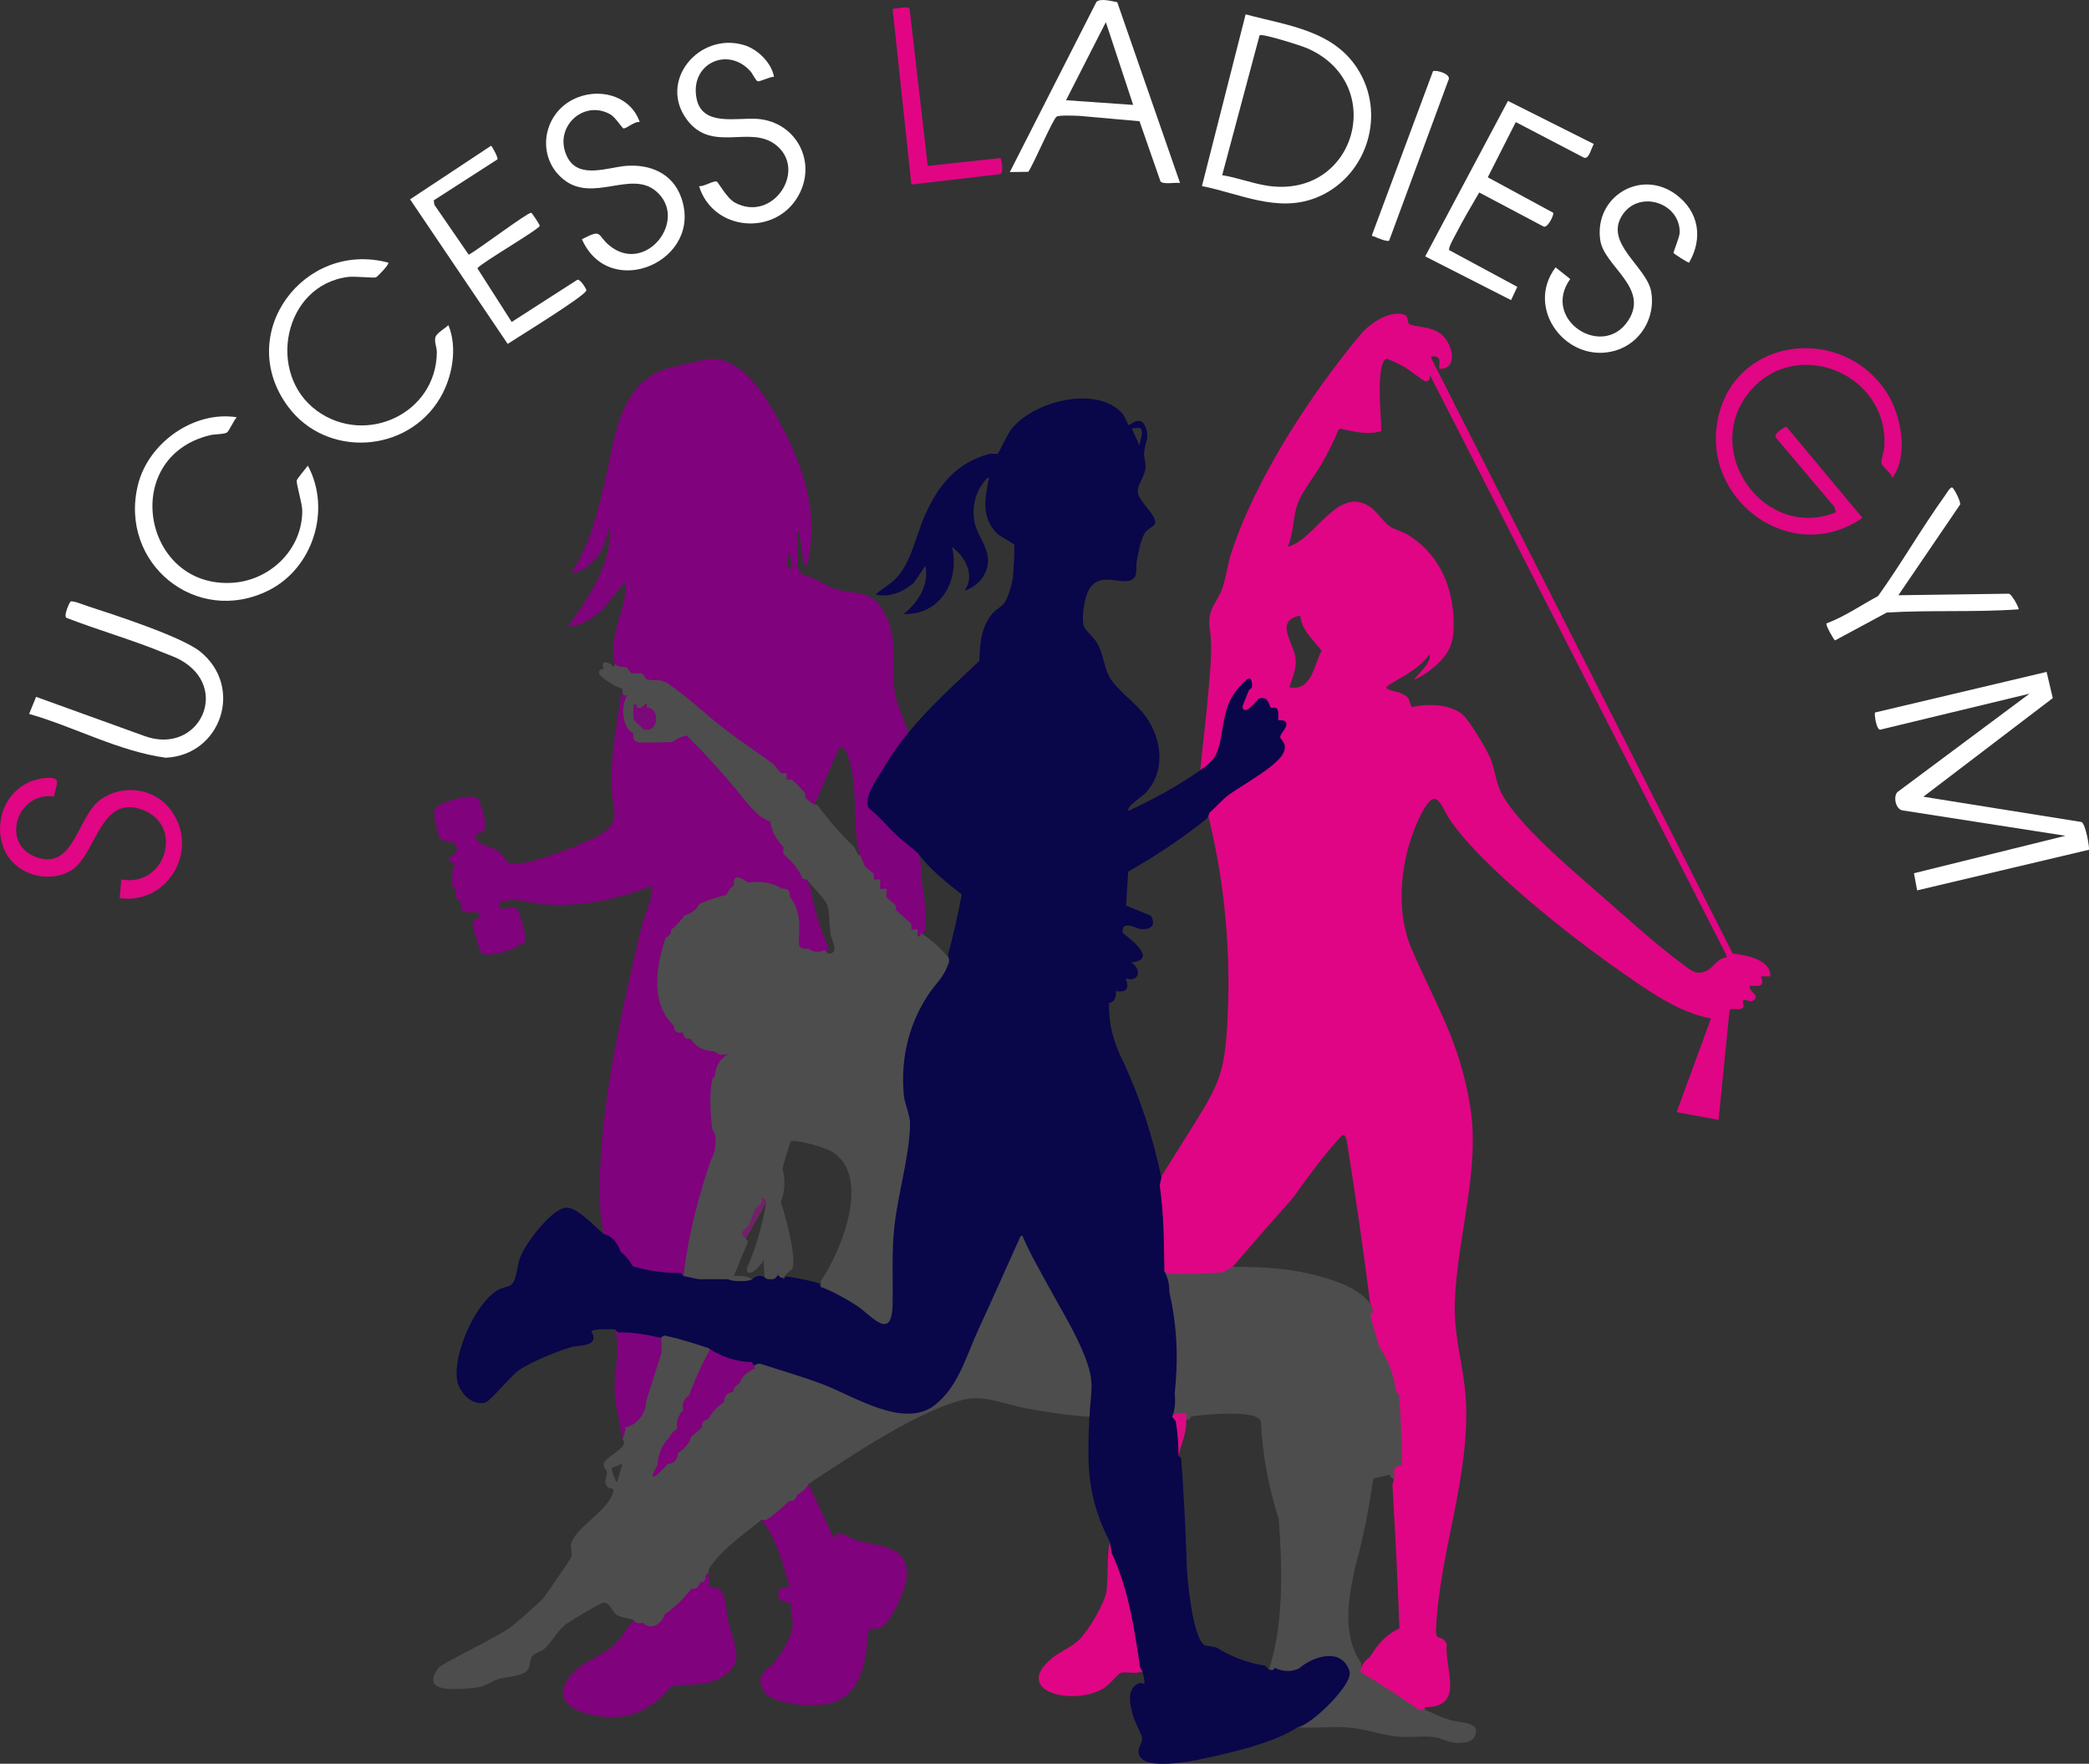 <svg xmlns="http://www.w3.org/2000/svg" id="Layer_2" data-name="Layer 2" viewBox="0 0 1337.73 1129.4"><rect x="0" y="0" width="1337.73" height="1129.4" fill="#333333" stroke="none"/><defs><style>      .cls-1 {        fill: #7c0979;      }      .cls-2 {        fill: #4d4d4d;      }      .cls-3 {        fill: #fff;      }      .cls-4 {        fill: #d8d9eb;      }      .cls-5 {        fill: #712269;      }      .cls-6 {        fill: #80027d;      }      .cls-7 {        fill: #e10584;      }      .cls-8 {        fill: #7f037c;      }      .cls-9 {        fill: #e00584;      }      .cls-10 {        fill: #e00684;      }      .cls-11 {        fill: #da0b82;      }      .cls-12 {        fill: #80027c;      }      .cls-13 {        fill: #09064a;      }    </style></defs><g id="Layer_1-2" data-name="Layer 1"><g><path class="cls-10" d="M1.65,520.18c3.55-11.84,14.21-20.74,26.62-21.87,11.72-1.06,8.12,2.62,6.25,11.74-23.71-3.19-34.17,30.08-11.85,38.61,25.09,9.59,26.48-26.09,42.07-36.9,13.77-9.55,33.37-7.26,43.89,5.94,19.86,24.92-.09,61.68-31.98,57.48l1-12.01c28.47,5.31,40.26-34.44,13.99-44.48-28.52-10.89-29.66,30.47-47.46,39.51-15.86,8.05-37.06.45-42.52-17.02-2.25-7.18-2.15-13.81,0-21Z"></path><path class="cls-12" d="M398.65,443.18c1.36.97,6.58-2.31,4.98,3.33-.22.77-1.82.25-2.05,2.1-.33,2.59-.35,10.57,0,13.13.24,1.79,1.65,1.18,2.05,2.2.36.93-.25,2.91.04,3.22.36.4,3.64-.35,4.01,0s-.4,5.62-.01,6.01c.79.8,19.48-.66,22.57.07l6.88-4.16c4.98-.77,4.06,1.54,5.32,2.04.89.35,2.83-.28,3.19.07.27.26-.23,2.44.33,3.69.34.77,8.08,7.05,9.39,8.59,6.94,8.15,15.51,19.45,22.64,27.37,1.99,2.21,10.07,10.61,11.99,11.99.77.56,2.39.08,3.35.67,3.36,2.06,1.76,4.37,2.36,6.96.45,1.96,7.46,9.38,7.95,11.4.34,1.39-.27,5.03.02,5.31.35.34,3.64-.4,4.01,0,.19.21-.26,2.43.3,3.71.2.46,2.88,1.86,3.38,2.6,1.3,1.95,3.63,7.35,5.33,9.68l2.31,5.54c2.31,13.1,6.17,25.79,11.6,38.08l-.91,3.37c-3.47.57-7.52,1.89-11.31.98-.75-.18-.61-1.79-1.37-1.97-1.44-.32-3.14.3-4.59-.05-4.84-1.17-2.04-17.9-2.65-22.53-.37-2.85-5.07-9.79-6.04-12.22-.36-.9.27-2.83-.08-3.17s-2.31.28-3.19-.07c-.96-.39-7-3.83-7.46-3.94-3.93-.95-10.7.92-14.61-.05-.24-.06-3.29-1.68-3.92-2.01-1.39-.73-.05-2.67-2.77-1.96,2.27,5.81-2.95,6.57-3.71,8.27-.56,1.25-.07,3.43-.33,3.68-.36.35-2.31-.28-3.19.07-4.3,1.72-3.76,1-8.1,1.98-.73.17-.6,1.8-1.36,1.97-1.43.32-3.13-.27-4.59.05-.66.14-6.32,7.38-7,7.67-1.28.57-3.51.1-3.72.3-.4.37.35,3.66,0,4.01s-3.68-.36-4.02-.02.36,3.68.02,4.02-3.64-.4-4.01,0c-.19.21.26,2.43-.3,3.71-.19.43-3.31,2.24-3.41,2.52-.9,2.55-.9,3.51-1.96,6.08-2.37,5.77-3.93,26.4-2.31,32.97.17.7,5.6,11.27,6.29,12.39.45.72,3.18,2.13,3.38,2.6.56,1.29.11,3.5.3,3.71.38.42,5.64-.38,6,0s-.4,3.63,0,4.01c.21.19,2.43-.26,3.71.3.46.2,1.86,2.88,2.6,3.38s5.56,3.9,5.93,4.03c1.9.67,4.66-.22,5.57.54.44.37.09,1.75.18,1.75h14c.63,3.21-1.84,1.48-3.73,2.29-.39.17-5.72,5.66-5.95,6.02-1.59,2.5-1.75,6.37-2.33,9.01-.17.76-1.78.6-1.97,1.37-.75,3.1-.59,25.96-.1,29.88.24,1.91,1.92.95,2.16,2.87.28,2.2.34,12.05-.11,13.87-.06.26-1.52,2.46-2.31,4.38-7.8,19.13-10.23,37.5-15.62,58.88-.99,3.91-1.83,7.87-2.04,12-.09,1.92,1.03,4.01-2.01,3.45-4.05-.38-8.37.45-12.42-.08-6.72-.87-14.36-4.05-21.42-4.08-.72-4.7-5.62-7.38-7.83-10.17-1.45-1.83-3.83-7.31-5.27-9.03-1.12-1.33-3,.51-4.06-3.64-5.18-20.16-1.62-60.04,1.14-81.36,4.59-35.41,14.15-77.64,22.35-112.65,2.28-9.75,7.43-18.91,7.5-28.98-21.93,8.74-44.68,13.65-68.48,11.98-10.24-.71-19.31-5.22-29.51-.98-.12,8.11,7.7.08,11.53,3.97,1.7,1.72,6.13,17.95,5.33,20.36-.51,1.53-9.51,5.69-11.63,6.39-3.8,1.27-14.87,4.33-17.07.62-.46-.77-5.11-16.03-5.15-16.96-.2-4.24,5-5.27,5-5.87-.02-4.63-8.44-1.26-11.04-2.98-1.82-1.21-1.26-5.77-2.25-7.27-.41-.62-2.16-.68-2.56-1.89-.59-1.78.22-3.95-.16-5.71-.16-.75-1.8-.61-1.98-1.36-.13-.57.04-11.03.16-11.61.22-1.04,2.2-2.17,1.84-2.69-.16-.23-4.49-.93-3.96-3.43s6.44-1.83,4.53-7.64c-1.6-4.86-7.53-1.93-10.05-4.98-2.05-2.48-5.8-17.11-3.07-20.03,3.26-3.5,21.35-8.5,25.56-6.45,3.57,1.74,7.68,17.44,5.07,21.08-2.07,2.89-7.57.87-3.87,6.72,1.7,2.68,9,3.68,12.73,6.27,2.25,1.57,7.21,8.3,7.77,8.45,2.54.7,9.52-.74,12.5-1.31,9.61-1.86,41.32-13.6,48.53-19.36,9.89-7.89,4.85-16.28,4.28-25.86-1.04-17.71,2.49-38.18,5.15-55.81.38-2.51.55-5.5,1.83-7.67Z"></path><path class="cls-2" d="M785.65,813.18l3.76-1.94c24.06-.16,46.32,1.65,68.89,10.41,8.08,3.14,19.64,9.49,21.34,18.53.22,5.84,1.62,6.1,1.98,7.68,1.02,4.51.37,6.13,2.36,11,3.09,7.58,9.32,16.75,11.62,25.87.44,1.76-.32,3.99.06,5.77.17.8,1.82.25,2.06,2.11,1.26,9.6.65,20.23,1.95,31.04.3,2.52.48,13.87.01,15.87-.42,1.78-5.67,1.36-6,1.7-.61.65.97,5.07-1.05,5.96-1.26-.41-2.18-1.35-2.78-2.84l-10.47,2.55c-2.71,18.74-6.24,37.41-11.43,56.03-4.45,20.31-8.88,43.91,3.78,62.15l-.11,3.11c4.68,5.63,6.87,4.33,11.68,7.32,5.18,3.22,10.49,6.52,16.01,10,3.47,2.19,1.81,3.56,7.98,6.02,1.5.6.09,1.67,5.34,1.66-.52,2.39,1.2,2.09,2.63,2.82,4.3,2.22,9.68,4.32,14.33,5.72,3.25.98,15.87,1.14,15.6,6.51-.34,6.84-5.04,7.64-11.22,7.85s-10.31-3.11-15.95-3.8c-6.94-.85-14.82.43-21.87-.13-11.06-.88-21.88-5.18-33.03-5.97-10.55-.75-21.86.53-32.49-.01,5.88-3.85,14.74-11.72,19.51-16.99,2.37-2.62,11.01-13.42,11.97-16.06,1.89-5.21-7.39-10.91-11.98-11.04-8.14-.23-15.81,9.35-23.1,10.07-3.68.36-10.55-2.19-14.41-2.98,9.61-30.26,8.6-65.09,6.22-96.64-6.53-19.95-10.32-40.62-11.38-62.02-1.36-8.46-37.86-4.52-44.6-3.49-.63,1.74-1.71,2.46-3.24,2.15-2.29-1.94-5.29-2.61-9-2-1.54-16.95,1.18-28.9,1.09-44.5-.09-15.03-5.71-30.91-6.09-48.5,12.9-1.63,26.87-1.22,40-1Z"></path><path class="cls-12" d="M517.65,950.18l16.02,34c2.48.99,1.68-1.78,2.63-2.03,3.7-.95,8.22,2.96,11.82,4.07,15.74,4.85,35.24,2.99,32.28,25.2-1.01,7.55-9.63,26.96-16.19,30.83-2.77,1.64-6.08-.4-7.32,1.15-1.39,1.72-1.82,13.58-2.5,17.01-2.81,14.02-7.79,26.29-22.69,30.31-9.58,2.58-38.63,1.36-43.27-8.81-4.61-10.1,2.5-11.64,7.21-17.26,4.84-5.77,12.14-17.3,12.05-24.94-.04-3.93-1.98-9.04-1.08-13.5-10.45,1.09-11.39-11-.96-10.05-4.29-14.91-8.27-30.57-18-42.99,4.25-3.42,8.25-6.74,13.68-10.33.96-.63,1.96-3.22,3.13-3.62.95-.32,2.91.19,3.18-.06.4-.38-.39-3.62.01-4,.21-.19,2.44.26,3.71-.3.42-.18,1.8-2.77,2.63-3.34s2.16-.4,3.65-1.37Z"></path><path class="cls-12" d="M453.65,1007.18c-.05,1.17.77,8.6,1.08,8.93.21.22,3.83.11,5.91,1.59,4.55,3.23,4.26,14.19,5.48,19.52,1.45,6.37,5.24,16.66,5.46,22.62.4,10.5-11.02,16.05-19.73,18.05-6.17,1.42-18.88.41-22.43,2.32-.94.51-3.95,4.98-5.76,6.49-7.26,6.07-14.2,10.56-23.77,12.24-17.48,3.06-54.34-5.13-32.79-27.79,6.91-7.27,16.98-10.33,24.57-16.43,5.72-4.6,9.66-11.67,13.97-17.53,2.1.45,5.11-.49,7.32.02.63.15.93,3.62,6.43,1.67.26-.09,3.84-3.71,3.96-3.97.56-1.25.06-3.42.33-3.69s2.44.23,3.69-.33c2.05-.92,12.52-14.52,14.55-15.41,1.28-.57,3.51-.1,3.72-.3.4-.37-.35-3.66,0-4.01s3.68.36,4.02.02c.86-.86-2.31-5.43,3.99-4.01Z"></path><path class="cls-3" d="M1310.58,430.26l3.96,16.77-82.89,63.15,101.3,16.2c2.69,1.26,5.33,17.11,4.68,17.78l-109.96,26-2.03-10.98,97-23.99-104.26-16.24c-4.43-.6-6.21-8.86-3.26-11.8l84.52-62.96-95.53,23.04c-2.57.45-4-10.26-3.39-10.98l109.85-26Z"></path><path class="cls-10" d="M1211.66,306.18c-.12-3.38-6.57-7.06-6.8-9.68-.26-2.93,1.54-6.69,1.77-9.84,3.44-47.4-56.69-72-86.49-35.5-30.84,37.78,9.36,95.17,55.46,76.95l-.9-3.5-37.59-44.5c-1.53-2.28,5.81-7.02,6.9-6.84l48.65,58.35c-44.93,31.27-103.43-10.93-92.55-63.51,10.94-52.85,80.22-60.68,108.37-16.28,9.05,14.28,13.97,40.09,3.19,54.32Z"></path><path class="cls-3" d="M151.65,267.2c-1.8,1.64-5.01,8.88-6.27,9.72-1.84,1.22-8.09,1.07-10.78,1.72-58.53,14.16-43.04,98.48,14.54,94.53,24.14-1.66,44.63-21.6,44.41-46.37-.04-4.59-3.85-16.64-3.52-19.14.14-1.01,5.96-7.93,7.12-9.47,15.12,28.15,3.37,65.62-25.13,79.87-46.37,23.18-96.1-17.44-83.66-67.66,6.65-26.84,35.78-47.56,63.28-43.21Z"></path><path class="cls-3" d="M248.65,168.19c.92,1.02-7.1,9.13-7.95,9.45-1.21.45-13.78-.77-17.44-.34-41.73,4.9-53.01,62.24-20.11,85.89,31.26,22.48,76.16,1.58,76.59-37.51.04-3.28-1.79-6.8-.9-9.78.8-2.69,6.31-5.69,8.32-7.7,5.94,14.53,2.56,33.28-5.33,46.65-20.96,35.5-73.01,38.72-97.58,5.24-34.24-46.64,10.5-106.32,64.41-91.91Z"></path><path class="cls-3" d="M18.65,457.17l4.47-10.94,69.77,25.21c34.63,12.29,55.39-31.25,22.12-49.12-2.9-1.56-6.07-2.63-9.11-3.89-20.44-8.49-42.55-14.75-63.25-22.75-2.32-1.08,2.07-10.47,2.63-10.58,1.99-.41,8.44,2.27,10.89,3.06,16.51,5.36,60.03,19.45,71.96,29.04,28.21,22.68,13.44,66.43-22.03,68.01-30.28-4.17-58.18-19.68-87.45-28.05Z"></path><path class="cls-3" d="M495.65,49.17c-2.35-.16-8.99,3.22-10.4,2.88-1.25-.3-3.36-4.92-4.63-6.35-14.52-16.36-39.13-4.92-34.53,17.53,3.7,18.06,25.93,11.87,39.09,12.91,24.58,1.94,38.25,27.43,26.09,49.17-14.61,26.13-54.62,22.95-63.63-6.12,3.05.48,8.99-3.6,11.35-2.92.87.25,6.42,10.65,11.6,13.46,24.37,13.19,46.8-21.01,26.07-37.07-16.36-12.68-40.44,5.21-56.43-15.57-19.27-25.04,7.44-56.86,36.23-48.23,8.7,2.61,17.53,11.21,19.19,20.3Z"></path><path class="cls-3" d="M409.65,78.17c-3.23-.69-8.25,4.2-10.44,4.07-.61-.04-5.2-7.16-8.21-8.91-17.57-10.18-37.37,8.81-27.56,27.56,7.36,14.06,26.01,6.17,37.72,5.31,15.35-1.12,29.47,4.9,34.96,20,14.83,40.75-45.77,67.19-63.48,27,13.42-6.95,9.33-2.81,17.53,3.96,23.27,19.23,51.29-16.77,29.82-34.82-16.11-13.54-40.53,7.88-59.37-7.63-17.22-14.17-13.31-40.92,6.14-50.91,15.9-8.17,36.88-3.09,42.89,14.38Z"></path><path class="cls-3" d="M1081.63,168.18c-.47.34-9.57-5.62-9.91-6.1-.4-.57,3.91-10.13,3.92-13.39.04-18.86-25.55-27.16-36.43-11.44-12.71,18.36,15.41,33.34,18.2,49.67,2.82,16.51-6.93,32.87-22.95,37.58-30.76,9.03-58.37-26.57-38.32-53.3l9.38,7.46c-18.77,26.12,21.2,51.88,37.36,26.27,13.22-20.96-15.83-34.45-18.16-51.33-3.85-27.91,26.34-45.84,48.83-28.83,14.45,10.93,17.1,27.85,8.07,43.41Z"></path><path class="cls-3" d="M314.53,93.3c.42.25,4.67,7.63,4,8.77l-40.77,26.23.41,2.84,21.97,31.94c5.29-2.63,37.62-27.05,40.02-26.84.5.04,5.61,7.75,5.47,8.36-.54,2.36-35.87,22.73-39.96,27.15l22,34.42,41.72-26.81c1.7-1.62,6.03,5.49,6.12,6.49.3,3.04-44.58,30.47-50.4,34.37l-62.51-92.57,51.92-34.35Z"></path><path class="cls-3" d="M1020.65,92.2c-1.68,2.66-3.04,9.86-6.27,8.8l-43.72-22.82-17.93,35.35,41.88,22.7c.76,1.1-3.57,10.19-6.22,8.81l-41.14-21.78c-5.18,8.83-10.46,17.79-15.12,26.9-.97,1.89-4.95,8.65-4.06,10.04l43.56,23.48-3.99,8.51-54.99-28.01,53-99.55,55,27.59Z"></path><path class="cls-9" d="M731.65,1070.18c-4.13,2.2-10.75-.09-14.34,1.16-.71.25-7.52,7.89-10.35,9.65-18.85,11.78-59.54,2.36-33.23-19.23,5.22-4.28,12.78-7.21,17.56-11.94,5.51-5.44,16.53-23.76,17.33-31.17,1.1-10.22.12-21.42,2.02-31.48,12.87,25.3,18.77,54.58,21,83Z"></path><path class="cls-3" d="M1215.65,381.17l70.5-.99c1.99-.27,7.07,9.49,6.49,10-28.04,2.03-56.36.36-84.43,2.07l-33.08,17.83c-.66-.05-6.33-9.93-5.48-10.88,11.52-4.31,22.08-11.65,33-17.51,14.96-20.88,27.8-43.38,42.77-64.23.81-1.13,3.49-5.82,4.71-5.27s5.64,9.07,5.04,10.94l-39.53,58.05Z"></path><path class="cls-7" d="M640.6,101.21c.57.4,2.49,9.82-.16,10.29l-56.8,6.69-12.05-112.54c2.55-.05,10.3-2.1,10.91.18l11.6,100.41,46.49-5.02Z"></path><path class="cls-8" d="M425.65,855.18c-.48,3.37.71,8.24-.02,11.31-1.86,7.79-6.26,17.6-7.97,25.37-.69,3.16-1.93,5.65-2,6-.58,2.63-.74,6.51-2.33,9.01-.3.48-7.44,7.79-7.96,8.02-1.28.56-3.5.11-3.71.3-.99.9,2.35,7.48-3.01,5.99-1.77-9.87-4.49-20.46-4.99-30.51-.68-13.71,4.26-25.8,0-39.49,13.74-.25,19.5,1.22,32,4Z"></path><path class="cls-3" d="M889.56,154.1c-1.28.91-7.95-1.9-9.64-2.69-.93-.43-1.77.26-1.11-1.52l38.83-104.26c1.75-1.1,12.31,1.76,9.83,5.82l-37.91,102.66Z"></path><path class="cls-12" d="M453.65,863.18c9.27,2.89,18.57,5.94,28,9,1.55,1.36,2.22,2.69,2,4-.19.3.32,1.64-.08,2.2-2.46,3.42-5.86,2.4-7.57,5.14-.59.94-.12,2.51-.67,3.34-.5.75-3.17,2.14-3.38,2.6-.56,1.25-.07,3.41-.34,3.68-.23.23-3.76-.62-5.62,2.38-.59.95-.11,2.58-.67,3.35-1.21,1.67-8.96,7.63-9.38,8.59-.56,1.28-.1,3.51-.3,3.72-.38.4-3.62-.39-4,.01-.2.21.27,2.44-.3,3.72-.28.64-6.44,5.35-7.38,6.59-.58.76-.07,2.49-.65,3.37-.63.96-3.22,1.96-3.62,3.13-.32.95.19,2.91-.06,3.18-.38.4-3.62-.39-4,.01-.2.21.27,2.44-.3,3.72-.11.26-3.72,3.87-3.98,3.98-1.28.57-3.51.1-3.72.3-.4.38.39,3.62-.01,4-.27.25-2.23-.26-3.18.06-1.18.4-2.19,3.01-3.13,3.62-.81.53-2.17.09-2.86.41-1.28.6-1.26,3.07-4.82,1.91l4.11-9.18c2.97-3.66,1.6-8.09,4.01-13.96.97-2.36,5.38-6.69,5.57-7.13.56-1.28.1-3.5.3-3.71.37-.4,3.63.35,4.01,0,.35-.33-.36-5.75.02-7.31.09-.35,3.86-5.04,3.94-5.39.46-2.01-.34-4.44.07-6.58.14-.76,3.54-2.61,3.67-2.96.89-2.52.92-3.54,1.96-6.08,3.01-7.4,6.97-12.06,8.68-19.33l3.66-4.34Z"></path><path class="cls-11" d="M750.65,907.18c1.53-3.51,5.73-1.61,9.01-2,.03,1.33-.03,2.67,0,4,.16,9.16-3.21,15.06-5,23-2.44-8.14-3.24-16.57-4-25Z"></path><path class="cls-4" d="M618.65,518.18c-3.39-4.01-8.6-13.55,0-14"></path><path class="cls-13" d="M863.69,1068.76c-5.88-13.99-23.44-7.67-31.9-.34-4.73,2.26-9.91,2.13-15.54-.39-.74,1.78-2.05,1.53-3.6,1.16l-2.57-2.57c-11.62-1.76-21.67-5.81-31.36-11.75l-7.19-1.25c-7.9-4.52-11.59-44.15-11.64-53.71-.74-22.25-1.9-44.31-3.49-66.17l-1.75-1.56c.07-7.36-.51-14.71-1.72-22.03l-2.28-2.97c1.69-4.34,2.22-9.21,1.59-14.63,2.34-22.06,1.68-43.13-3.4-64.93.07-5.19-1-9.67-3.19-13.44l1.91-4.47c.27-8.46-.13-43.34-3.28-48.47-.46-.74-1.03-1.41-1.63-2.06l1.1-4.72c-5.22-25.72-13.36-50.59-24.44-74.61-6.58-12.82-9.59-25.38-9.02-37.68,3.79-.39,4.57-4.26,4.27-7.55,6.85,1.21,8.9-1.6,6.24-8.17,8.89,3.12,10.57-6.04,3.44-10.21,16.96-1.44,1.14-13.95-5.27-18.79-.81-5.25,2.56-6.18,10.09-2.79,6.7,1.27,11.96-1.37,7.9-8.3l-15.9-6.51,1.42-21.69c16.15-9.22,34.39-21.02,49.97-33.69.56-.46.94-1.15,1.31-1.88.39-.75.65-1.56.88-2.38l2.17.8c12.3-11.08,25.6-21.09,39.92-30.05,6.01-4.75,11.54-12.28,5.08-19.08,3.57-5.21,7.04-10.56-1.23-13.12.19-4.09-.7-7.95-5.57-7.58-3.14-9.26-10.13-7.09-14.98-.35-5.2,5.89,1.23-8.15,3.45-10.14.4-17.98-14.09-.74-17.52,6.86-3.51,10.52-6.21,21.31-8.11,32.36,0,0-3.07,4.43-9.22,13.29-13.97,9.97-30.44,18.8-45.99,26-1.88-2.4,9.12-9.41,11.02-11.47,12.77-13.91,10.56-33.77.39-48.44-6.15-8.86-19.42-17.83-23.81-26.19-3.46-6.58-3.68-14.82-8.07-21.93-2.06-3.34-7.53-7.73-8.29-10.71-1.2-4.68.33-14.84,1.98-19.53,6.4-18.13,23.75-4.01,30.26-10.74,2.26-2.34,1.24-7.1,1.74-10.26.79-5.07,2.53-13.45,4.9-18.1,1.39-2.73,6.31-4.87,6.78-6.29,1.86-5.67-10.68-13.97-10.97-20.85-.19-4.6,4.58-9.61,4.99-15.11.26-3.53-.99-5.84-.95-8.81.08-6.18,4-10.52.76-17.78-3.47-7.78-9.98-.2-10.71-.77-.34-.26-2.26-5.55-4.02-7.5-16.53-18.3-56.81-7.79-70.97,10.02-2.44,3.07-7.93,15.09-8.67,15.59-1.1.74-3.68-.12-5.33.31-21,5.53-32.63,19.89-41.19,38.9-5.89,13.08-8.88,30.79-18.93,41.07-3.66,3.75-9.07,6.5-12.89,10.11,8.91,2.14,17.88-1.77,24.53-7.47l7.45-11.03c2.35,12.39-4.63,23.53-13.99,30.98,23.7.72,36.07-21.37,31.01-42.99,8.48,6.34,15.03,18.23,7.99,27.99,8.86-2.61,15.56-11.02,15.01-20.45-.48-8.26-7.48-16.05-8.77-24.28-1.59-10.09,1.15-19.9,8.27-27.25,2.62-.21,1,.42.75,1.75-2.29,11.95-4.27,23.46,5.2,33.28,2.13,2.21,11.09,6.71,11.4,7.59.41,1.18-.59,18.34-.87,20.86-.47,4.18-3.07,13.14-5.55,16.45-1.95,2.6-5.11,3.9-7.42,6.58-7.54,8.73-8.14,19.49-8.54,30.46-15.56,14.84-31.86,29.35-45.48,46.02-.91.31-1.79.65-2.61,1.11-4.11,2.34-20.24,27.24-23.32,34.94-3.54,8.85-3.5,12.69,5.27,19.03,7.23,7.78,14.81,15.18,23.28,21.66l3.37.26c7.84,10.4,17.97,18.62,28.24,26.54-2.42,12.96-5.34,25.82-8.76,38.59l.52,4.88c-2.47,1.28-4.39,3.78-5.75,7.47-21.9,25.38-32.11,61.08-21.36,93.56.49,7.43-.67,15.08-1.82,22.5-7.37,32.05-10.58,63.7-9.2,96.66-.37,7.49-1.24,13.12-9.07,6.56-9.63-8.52-20.69-15.28-32.62-20.09l-2.17,1.35-.91-2.39c-6.95-2.07-14.11-3.57-21.31-4.44l-1.78,1.84c-1.08-3.05-5.81-2.89-7,0-.92-2.72-2.09-2.71-3,0-2.57-3-7.39-2.91-10,0-5.12.91-10.39.84-15.5,0-1.45-2.1-4.28-2.77-8.48-2-5.03-.84-8.2-.18-9.52,2-.53-2.99-7.99-4.61-9.17-1.89-.25-1.72-.69-1.75-1.33-.11l-1.58-2.09c-10.25.18-20.51-1.24-30.77-4.25-1.97-3.6-4.65-6.81-8.04-9.63-2.2-6.32-5.74-9.99-10.61-11.03-5.71-4.62-15.35-15.58-22.76-16.84-8.56-1.45-23.4,18.37-27.41,25.17-4.72,8-4.15,9.65-6.07,17.93-2.19,9.42-5.82,6.04-12.1,9.9-14.31,8.79-28.2,40.69-25.6,57.28,1.23,7.86,9.55,16.99,18.23,14.36,3.21-.97,16.43-17.25,21.37-20.63,7.61-5.21,24.31-12.18,33.3-14.7,6.33-1.77,18.6-.07,13.03-10.45,4.84-1.62,9.97-.92,15-1.01l2.23,1.97c9.27-.23,18.34,1.37,27.31,3.53l2.46-1.5,2.05,2.52,22.92,6.63,3.02-1.15c8.24,5.63,18.02,8.78,28,9,.59,2.72,3.02,2.69,5,1l2.45,2.2c21.92,6.86,43.05,15.05,63.39,24.56,32.72,14.85,50.85,6.41,66.35-25.32,11-26.04,22.42-52.98,35.86-78.35,9.68,18.85,19.74,37.48,30.17,55.88,10.27,17.34,14.31,33.69,10.89,52.89l1.89,2.13c-1.52,31.61-1.46,51.58,13,80l1.34,7.41c10.75,23.11,14.48,48.39,18.14,73.27l1.53,2.32c.14,1.77,1.93,6.68.99,8-.21.3-3.06-2.19-6.56,1.94-4.16,4.9-2.12,12.2-.72,17.84,1,4.01,5.82,12.77,6.03,14.87.44,4.52-5.72,8.62.34,13.77,6.02,5.12,27.19,1.96,35.12.28,19.01-4.02,47.82-10.24,63.8-20.7,9.34-2.05,29.75-22.5,32.93-31.43.82-2.3,1.13-3.57.11-6ZM730.52,274.31c.44.27.8,2.39.78,3.17l-1.63,7.7-5.01-10.99c1.56.28,4.77-.55,5.86.12Z"></path><path class="cls-9" d="M1109.55,610.57l-192.87-380.91c-.25-1.73-.08-1.52,1.48-1.48,5.08.14,3.27,4.12,3.5,8.02,12.21.39,8.69-15.42,2.01-21.52-6.96-6.36-17.97-4.88-21.42-7.37-1.25-.9.14-4.88-3.29-5.91-9.13-2.75-21.61,5.58-27.28,12.32-31.88,37.86-68.21,93.67-83.29,140.71-2.28,7.11-3.31,15.75-5.67,22.33-3.46,9.64-9.84,13.2-8,25.89,1.94,13.33.09,28.13-1.07,42.04-1.34,16.19-3.57,32.34-4.99,48.51,8.4-6,10.94-9.33,12.93-19.57,3.02-15.62,2.63-24.76,15.07-36.93,2.82-2.76,4.56-3.54,5.08,1.03.46,3.98-1.48,3.06-1.96,4.29-.61,1.55-4.23,10.1-4.12,10.67,1.31,6.56,9.63-4.94,10.25-5.18,6.55-2.56,6.71,4.77,7.94,5.54.99.62,3.01-.49,3.93.73,1.27,1.68.58,7.05.92,7.39.41.4,4.09-.68,4.9,1.65,1.1,3.2-3.56,6.37-3.78,9.08-.17,2.06,5.27,3.71,1.84,10.6-4.11,8.26-26.81,20.67-34.73,26.41-3.95,2.86-8.95,8.7-12.27,11.29l-.88,2.33c10.84,43.84,14.8,89.79,12.02,135.04-1.72,28.12-5.2,36.39-19.15,59.14l-22.69,36.2-1.3,6.29c2.78,19.46,2.59,35.56,3,55,1.32.8,2.74,1.46,4.29,1.54,4.62.24,31.59-.32,33.6-1.24.74-.34,1.43-.8,2.1-1.3l3.42-1.66c12.88-15,25.92-29.92,39.13-44.76,9.1-12.81,18.43-25.61,28.78-37.18,2.7-3.02,4.14-4.25,5.38.43,5.58,34.77,10.58,69.47,14.99,104.09l2.29,6.08c-.75.26-1.43.64-1.93,1.26-.69.85,4.84,18.86,5.64,20.95,6.04,9.27,9.58,18.91,10.63,28.93l1.89,1.59c1.23,15.33,1.88,30.54,1.95,45.63-4.49-.21-6.05,2-4.69,6.61l-.5,2.03-.95,3.6c1.77,30.5,3.35,61.61,4.48,91.89-7.46,3.44-13.75,9.57-18.88,18.38-3.06,2.21-4.94,4.58-5.64,7.13l-.68,2.27c12.7,7.66,25.14,15.72,37.32,24.19,2,.86,3.34.65,4.36-1.45,25.59-.05,12.39-24.21,13.78-40.28-2.96-7.27-7.31-.44-6.82-10.25,2.48-49.7,21.97-97.61,19.03-146.96-1.25-20.87-7.69-39.16-7.03-61.05,1.26-42.18,16.6-85.55,9.79-126.7-6.85-41.38-21.49-63.52-37.23-99.77-11.35-26.14-7.16-60.5,5.3-85.67,10.65-21.5,12.79-6.33,19.78,3.58,21.28,30.18,76.13,73.3,107.09,94.91,17.72,12.38,37.87,27.25,59.32,31.19l-22,59.99,26.88,4.89,7.01-70.3c1.27-1.79,8.07,1.06,8.99-2.25.26-.91-1.49-4.05.63-4.32,1.66-.21,3.95,2.59,6.55-.46,2.76-3.23-4.31-4.62-3.07-8.55,5.68.23,9.68.86,7-6h6c.55-10.83-15.69-13.65-24.11-14.62ZM825.65,440.18c1.96-6.45,4.67-11.39,4-18.5-.91-9.66-14.13-24.26,2.99-27.5.82,9.4,8.38,15.59,13.73,22.49-5.34,9.57-6.07,25.94-20.72,23.51ZM1093.35,621.38c-7.04,3.71-10.7-.18-16.17-4.22-16.69-12.32-35.7-29.57-51.54-43.46-17.83-15.63-55.34-46.86-64.82-67.18-3.07-6.57-3.61-13.99-6.31-20.69-2.27-5.63-13.54-24.5-17.82-28.18-7.9-6.8-22.93-7.39-32.58-4.72-2.59-5.9-1.25-6.49-7.48-9.22-2.65-1.16-11.88-2.05-7.68-4.77,9.17-5.95,19.47-10.18,26.22-19.75,2.98,4.22-10.21,15.35-9.5,15.99,3.43-1.25,7.44-3.95,10.31-6.18,13.42-10.39,15.78-18.34,14.68-35.3-1.35-20.74-10.39-39.33-28.26-50.74-4.25-2.72-8.87-3.57-12.24-5.76-4.04-2.62-8.26-9.45-12.55-12.45-20.88-14.61-35.05,20.68-52.94,25.43,3.28-7.84,3.34-17.05,5.47-25.02,2.47-9.26,10.71-18.64,15.7-27.3,4.22-7.32,8.18-14.88,11.33-22.74l.94-.61c8.65,1.82,17.65,4.19,26.45,1.57.08-8.19-3.82-42.31,3.09-46.47,3.97,1.34,8.04,3.34,11.7,5.4,2.71,1.53,11.96,8.73,12.99,9.02,2.82.8,3.32-1.43,3.35-3.85l189.57,370.92.42,2.07c-5.51.02-8.15,6.02-12.3,8.21Z"></path><path class="cls-6" d="M589.65,561.49c.81-5.77.14-10.87-2-15.31-4.42-3.88-9.53-7.71-13.58-11.44-5.96-5.5-10.95-12.04-17.46-16.98-4.43-6.19,5.19-19.08,8.46-24.7,4.71-8.1,10.28-16.17,16.58-23.88-2.58-8.5-7.64-17.96-8.74-26.76-2.18-17.33,2.62-35.1-7.44-51.56-8.51-13.92-18.36-9.7-31.1-13.9-6.51-2.15-12.96-7.41-20.09-8.91-1.06-.53-3.63-3.63-3.63-4.37v-23.5c1.5-.24,1.25,1.87,1.5,2.99,1.02,4.47,1.48,14.85,2.98,18.03.21.45,1.29,1.26,1.51.98,8.48-32.42-1.97-63.73-17.47-92.02-9.65-17.61-25.9-45.51-49.57-39.52-6.91,1.75-14.15,3.16-21,5-32.91,8.85-34.96,46.77-41.44,73.56-4.64,19.19-9.71,39.83-20.5,56.5-1.41,3.52,7.79-1.73,8.69-2.32,5.66-3.76,9.3-8.98,11.79-15.21l3.51-11.98c1.48,24.52-13.27,46.05-26.99,64.98,8.44-.02,15.12-5.22,21.49-10l15.5-18.99c1.08,18.45-11.69,34.81-6.99,53-.08,3,2.16,4.31,6.72,3.92,1.77,4.58,5.46,4.51,9.86,3.91,2.47,3.93,6.98,5.6,13.53,5.02l5.73,3.36c20.79,17.46,42.31,34,64.54,49.63,1.91,3.11,4.29,5.16,7.13,6.14.71,3.29,2.03,4.43,5.28,4.04l7.18,7.26c-.38,3.69,4.95,9.62,8.03,6.73l16.01-37c4.2.25,5.19,5.93,6.25,9.24,6.02,18.8,1.39,41.15,6.74,59.76.08,2.02-.09,2.33-.52,1.93-.5,4.34,3.27,8.76,7.52,11.28-.35,3.08.66,4.86,4.04,5.07-.56,3.39.05,5.76,3.96,5.99-.23,3.64,1.7,6.63,5.79,8.97,1.52,4.6,4.85,8.55,9.98,11.85.21,3.3.7,4.51,4.17,5.52.4,4.78,4.25,5.18,5.06.39l2.24-2.91c.19-11.35-.89-22.61-3.24-33.79ZM506.64,364.18c-5.47-.91-.79-5.34-1.98-9.99,2.49.29,2.32,9.52,1.98,9.99Z"></path><path class="cls-2" d="M590.65,598.18c-1.12-2.87-.96,3.39-3,1-.35-.41.35-3.67,0-4.01-.34-.34-3.64.4-4.01,0-.2-.21.27-2.44-.3-3.72-.36-.81-8.1-7.01-9.38-8.59-.59-.72-.05-2.59-.64-3.37-.74-.97-5.5-4.4-5.64-5.04-.3-1.37.23-5.03-.03-5.28-.34-.34-3.66.35-4.02.01-.37-.35.39-5.67.02-6.01-.37-.35-3.64.4-4.01,0-.2-.21.27-2.44-.3-3.72-.21-.47-4.83-3.73-5.38-4.59-.23-.36-3.11-6.95-3.32-7.69.01,1.86-1.21.26-3.67-4.8-8.76-8.39-16.54-17.32-23.33-26.77l-1.99-.44c-1.5-.34-4.89-3.27-5.68-4.31-.59-.78-.06-2.65-.64-3.37-.64-.78-7.44-7.79-7.95-8.02-1.28-.56-3.51-.1-3.72-.3-.4-.38.39-3.62-.01-4-.21-.2-2.44.27-3.72-.3-.43-.19-3.69-4.7-4.59-5.38-9.84-7.52-21.42-15-31.37-22.64-12.39-9.52-23.82-20.98-36.63-29.35-4.39-2.87-8.52-1.48-12.96-2.37-.86-.17-2.62-3.76-3.45-3.92-2.13-.4-4.43.32-6.56-.08-.76-.14-2.61-3.54-2.96-3.67-2.6-.92-4.88.21-7.76-2.3l-.49,1.99c-1.6-1.63-3.53-3.15-5.97-2.99-2.33.99-.5,3.45-.73,3.85-.42.72-3.51.25-2.68,3.48.5,1.94,6.96,5.79,8.96,7.08,1.48.95,5.65,2.41,5.88,2.64.3.29-.16,1.81.04,1.95.2,2.35,1.31,2.3,3.24,2-4.73,5.88-3.6,21.86,3.8,24.26-.46,3.74-.29,5.19,3.68,5.98,1.2.24,20.2-.02,21.23-.27,3.15-2.29,6.2-3.66,9.17-4.12,13.47,13.34,26.37,27.77,38.71,43.31,4.2,4.74,8.85,9.94,14.78,11.71.68,5.88,3.5,11.33,8.46,16.36l-.15,4.25c5.01,4.69,9.61,9.22,12.47,16.16l2.61.37c3.74,5.14,12.47,12.68,13.56,17.94,1.06,5.12.83,11.7,1.72,17.28.56,3.5,4.34,9.37,1.09,11.72-1.68,1.21-2.94-.02-3.36.05l-1.49-1.76c-4.39,1.7-7.89,1.38-10.5-.98-4.7.92-6.74-1.02-6.14-5.82.64-10.56.84-18.85-5.92-27.77.53-3.8-1.27-4.9-4.87-4.78-6.28-3.87-13.52-5.14-21.75-3.81-6.61-5.05-9.62-4.5-9.04,1.67-2.31,1.66-3.92,3.72-4.8,6.18-6.17,1.4-11.72,3.38-17.23,5.65-2.46,4.18-5.62,6.61-9.48,7.31-2.44,3.46-5.37,6.64-8.81,9.51.47,1.86-.64,3.46-3.31,4.79-6.2,18.1-10.23,42.18,5.34,56.65-.32,3.92,2.34,4.67,5.75,4.11.14,3.26,1.86,4.39,4.92,4.08,3.84,6.62,10.99,8.16,15.33,7.96,1.32,2.43,5.25,2.52,8.74,1.82-4.65,2.46-8.21,7.1-8.62,14.42-.58.22-1.36.54-1.51,1.15-2.2,8.74-1.31,23.61-.19,32.76,3.55,3.55,2.41,14.09-.44,18.41-8.47,24.16-15.11,50.2-17.97,75.44,2.34.22,8.4,2,10.5,2h18c.4,0,2.24.98,3.93,1.07,3.4.18,8.91.54,11.57-1.07-3.63-2.19-7.74-2.23-11.85-1.98l9.25-22.19-1.4-1.83c-.93-2.81,0-5.34,2.79-7.61l5.16-10.93c.99-1.47,3.63-4.94,5.05-4.46-2.63,14.49-6.35,28.65-12.51,42.11.49,7.7,9.7-2.45,10.77-5.59l.68,11.47,2.06,1.01c1,.03,2-.04,3,0,1.96-.16,3.1-1.55,3.41-4.17.58,2.59,1.77,3.64,3.59,3.17,1.51-2.02,3.25-3.72,5.23-5.09,4.22-5.12-4.39-36.29-6.91-43.28,2.72-7.19,3.09-14.16,1.13-20.91.02-2.08,4.63-17.11,5.3-17.75,2.18-2.06,21.52,3.67,25.29,5.76,27.19,15.06,7.12,64.01-6.08,83.41l.05,3.88c6.86,2.31,17.21,8.09,23.32,12.18,9.12,6.1,22.01,23,22.57-.79.39-16.75-.72-32.78,1.12-49.88,2.29-21.25,9.74-45.26,10.07-66.01.09-5.55-3.53-12.65-4.07-19.02-1.88-22.47,2.96-43.91,15.16-62.81,5.51-8.54,10.26-11.24,13.82-21.68v-2.53c-5-6.21-10.67-11.36-17-15.47Z"></path><path class="cls-1" d="M407.64,451.2c.35.29-1.13,2.21,2.54,2.06,1.36-.06,4.71-5.67,3.98-.07,8.48-.58,8.26,16.31-1.79,13.95-.43-.1-6.26-5.79-6.43-6.21-1-2.57.07-6.42-.31-9.24-.11-.87,1.85-.61,1.99-.49Z"></path><path class="cls-5" d="M477.65,793.18c-5.96-4.42.37-6.25,1.68-8.32,1.41-2.24,3.24-9.12,4.65-11.37,1.2-1.92,5.09-2.05,3.68-6.32,1.91-.79,2.81,1.64,3,3.01l-13,23Z"></path><path class="cls-2" d="M694.42,867.92c-5.87-14.89-15.15-29.74-22.64-43.58-5.91-10.93-12.3-21.72-17.14-33.15-1.37.11-1.59,1.46-2.04,2.45-8.74,19.27-17.2,38.61-26.13,57.87-7.65,16.49-12.64,36.26-27.81,48.19-19.78,15.55-51.85-5.71-71.76-13.26-13.09-4.96-26.93-8.87-40.25-13.25-3.29.32-4.29,1.32-3,3-5.54,2.45-8.89,5.66-10.07,9.64-2.17,1.31-4.08,2.56-3.92,5.43-3.69.42-6.2,2.87-6.05,6.66-4.57,3.06-7.89,6.65-9.94,10.79-3.24.71-4.47,2.01-4.02,5.26l-7.14,6.2c-.93,4.5-4.73,7.86-8.31,10.23-.27,3.9-2.39,7.1-6.72,7.03-4.9,6.1-14.42,14.33-6.42.71.41-7.22,2.99-13.18,7.74-17.86.85-2,2.49-3.83,4.93-5.49-.8-4.43.46-8.35,3.77-11.76-.81-4.35.35-7.37,3.49-9.04,4-10.55,8.54-20.51,13.63-29.88l-.97-.91c-10.35-3.23-17.24-5.61-28-8l-2.09.95.12,9.93-9.94,31.28c-.14,7.67-5.87,15.34-13.23,16.61-.12,2.86-.74,5.27-1.85,7.22.12.66.97,1.51,1,2.58.1,4.53-12.68,9.33-13.06,13.97-.18,2.16,1.89,3.32,2.05,4.98.26,2.62-2.66,6.48.52,9.49,1.91,1.81,5.11-.51,2.94,4.92-4.79,11.93-25.59,22.39-26.5,32.55-.22,2.46.99,5.16.3,7.2-.55,1.62-16.32,24.59-18.26,26.78-2.69,3.04-18.58,17.11-21.83,19.17-13.8,8.71-30.41,16.01-44.49,24.51-12.52,16.11,7.81,14.58,18.84,13.84,10.38-.7,10.55-2.65,18.3-5.69,5.29-2.08,17.3-1.57,20-7,1.22-2.46.7-5.88,2.14-7.86,1.17-1.62,5.88-3,8.11-4.89,4.5-3.83,7.62-10.64,12.95-15.05,2.88-2.38,22.11-13.96,24.76-14.35,4.19-.61,5.85,6.65,9.31,8.3,1.46.7,7.78,2.09,9.94,2.56.76,2.05,2.76,2.67,6,1.87,5.01,5.4,12.44.68,13.97-5.35,6.35-4.36,12.06-9.83,17.11-16.42,3.35.15,4.48-.72,5.56-4.03,2.63.06,3.98-1.89,3.32-4.36l2.04-1.71c.07-1.59.03-2.09.94-3.52,7.06-11.11,22.83-22.25,33.06-30.48l2.94.2c5.43-3.69,10.26-7.75,14.51-12.18,2.63.44,4.41-.92,5.34-4.06,2.63-1.17,6.56-4.63,7.21-6.95,26.32-17.2,71.25-47.87,101.17-54.32,11.54-2.49,26.53,3.78,38.62,6.03,13.27,2.46,26.74,4.41,40.21,5.29.84-17.61,3.7-21.66-3.23-39.27ZM395.15,949.18c-1.33-.94-3.8-8.55-3.49-8.96.23-.3,5.86-2.52,6.99-3.03l-3.49,11.99Z"></path><path class="cls-3" d="M870.82,46.52c-15.36-27.06-45.8-29.96-73.16-37.34l-27.97,109.97c24.17,4.81,48.26,17.22,72.95,7.52,31.37-12.33,44.89-50.73,28.19-80.15ZM811.43,118.91c-9.71-1.49-19.07-5.21-28.78-6.73l23.95-89.58c1.74-1.29,26.4,6.56,30.03,8.11,52.34,22.23,31.94,96.97-25.21,88.21Z"></path><path class="cls-3" d="M715.44,1.39c-3.41-.56-10.53-2.69-13.3-.22l-55.48,109.01,11.84-.16c3.24-4.57,15.76-33.9,18.15-35.35,1.71-1.04,11.67-.58,14.5-.48l38.56,3.44,13.44,38.56c1.77,2.13,9.52.49,12.51.98L715.44,1.39ZM682.65,64.18l25.5-49.99,17.49,52.99-42.99-3Z"></path></g></g></svg>